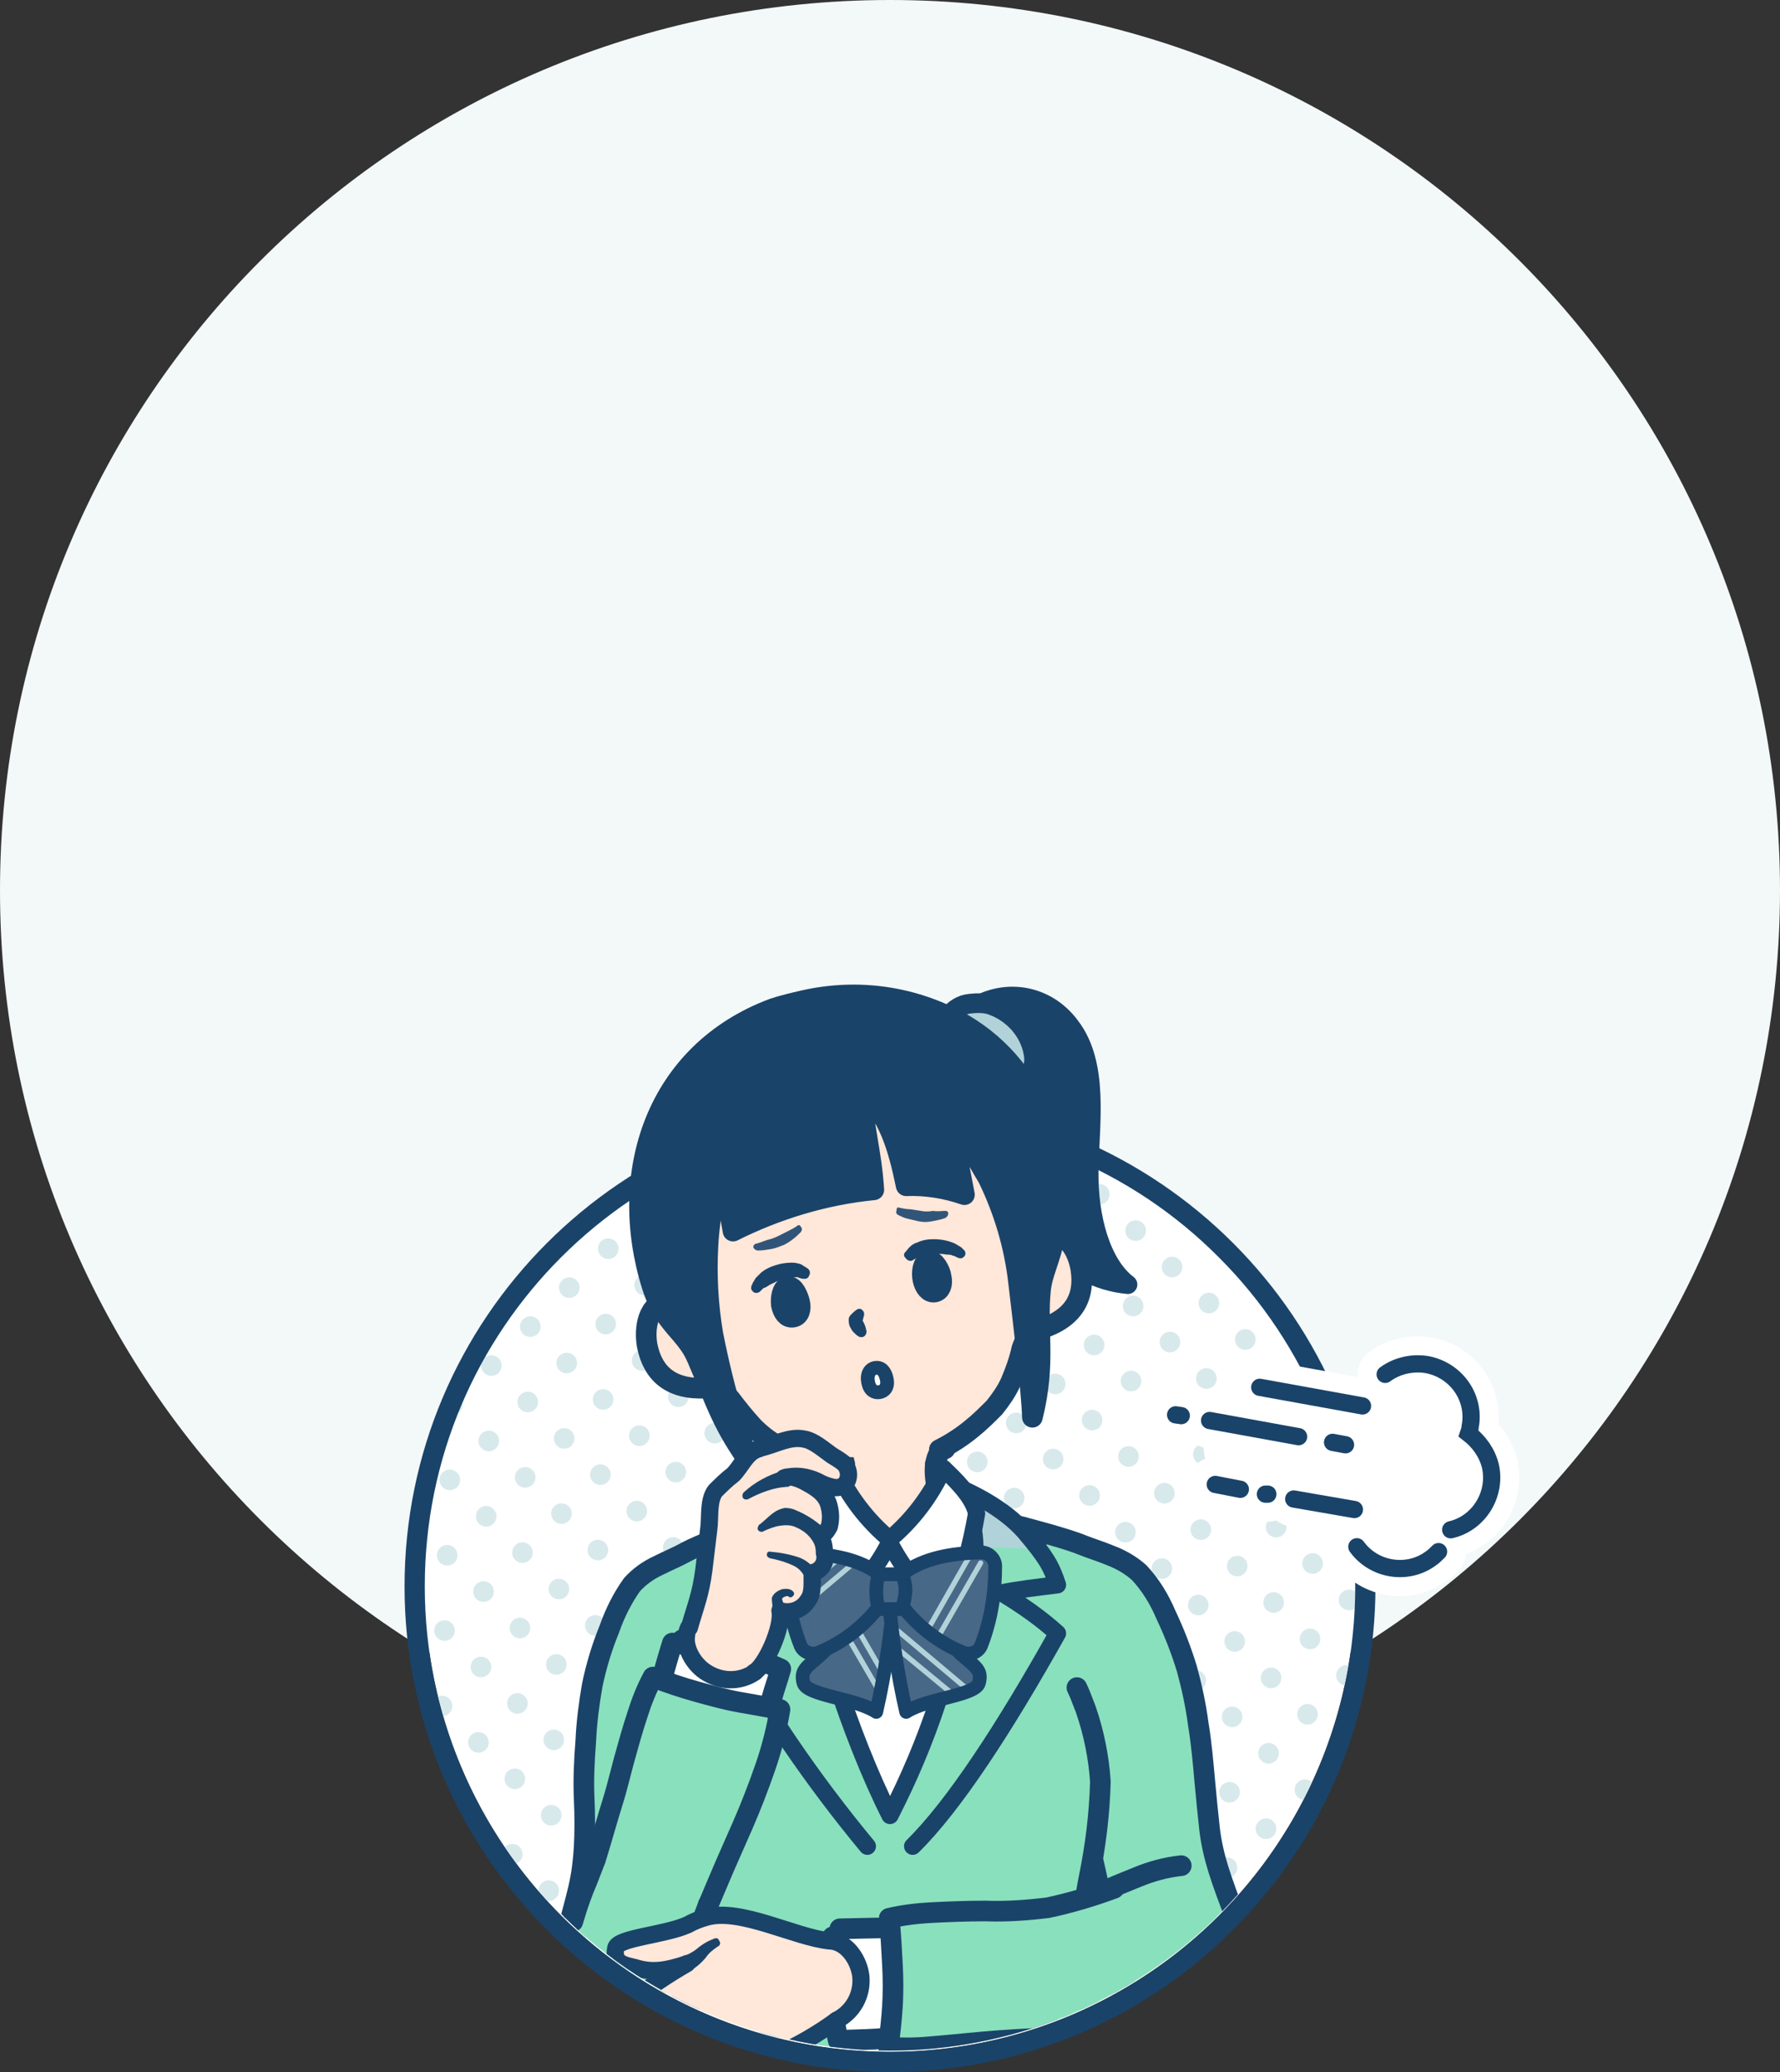 <?xml version="1.0" encoding="utf-8"?>
<!-- Generator: Adobe Illustrator 25.4.1, SVG Export Plug-In . SVG Version: 6.00 Build 0)  -->
<svg version="1.1" id="レイヤー_1" xmlns="http://www.w3.org/2000/svg" xmlns:xlink="http://www.w3.org/1999/xlink" x="0px"
	 y="0px" viewBox="0 0 220 256" style="enable-background:new 0 0 220 256;" xml:space="preserve">
<rect x="0" y="0" width="220" height="256" fill="#333333" stroke="none"/>
<style type="text/css">
	.st0{fill:#F3F8F9;}
	.st1{fill:#FFFFFF;}
	.st2{clip-path:url(#SVGID_00000166656678240556440790000009543463491281402292_);}
	.st3{fill:none;stroke:#D8E9EC;stroke-width:2.55;stroke-linecap:round;stroke-linejoin:round;stroke-dasharray:0,6.81;}
	.st4{fill:#1A4369;}
	.st5{clip-path:url(#SVGID_00000129191542433921060870000001355930623792040109_);}
	.st6{fill:#89E0BD;}
	.st7{fill:none;stroke:#1A4369;stroke-width:2.55;stroke-linecap:round;stroke-linejoin:round;}
	.st8{fill:#1A4369;stroke:#1A4369;stroke-width:2.34;stroke-linecap:round;stroke-linejoin:round;}
	.st9{fill:#B2D2D9;stroke:#1A4369;stroke-width:2.43;stroke-linecap:round;stroke-linejoin:round;}
	.st10{fill:#A3B4C3;}
	.st11{fill:#FFE7D9;}
	.st12{fill:none;stroke:#1A4369;stroke-width:2.13;stroke-linecap:round;stroke-linejoin:round;}
	.st13{fill:#B2D2D9;}
	.st14{fill:#486887;}
	.st15{clip-path:url(#SVGID_00000124155964856707827540000016090885710971409541_);}
	.st16{fill:none;stroke:#768EA5;stroke-width:7.000000e-02;}
	.st17{fill:none;stroke:#768EA5;stroke-width:0.14;}
	.st18{fill:none;stroke:#768EA5;stroke-width:0.21;}
	.st19{fill:none;stroke:#768EA5;stroke-width:0.28;}
	.st20{fill:none;stroke:#768EA5;stroke-width:0.35;}
	.st21{fill:none;stroke:#768EA5;stroke-width:0.43;}
	.st22{fill:none;stroke:#53728E;stroke-width:3.41;}
	.st23{fill:#B2D2D9;stroke:#1A4369;stroke-width:2.13;stroke-linecap:round;stroke-linejoin:round;}
	.st24{fill:#FFFFFF;stroke:#1A4369;stroke-width:2.13;stroke-linecap:round;stroke-linejoin:round;}
	.st25{clip-path:url(#SVGID_00000016791109095881510670000016528123172592338845_);}
	.st26{fill:none;stroke:#B2D2D9;stroke-width:0.64;stroke-linecap:round;stroke-linejoin:round;}
	.st27{fill:none;stroke:#1A4369;stroke-width:1.7;stroke-linecap:round;stroke-linejoin:round;}
	.st28{clip-path:url(#SVGID_00000074419069509669986420000011684568831220226196_);}
	.st29{clip-path:url(#SVGID_00000085971484212860857900000017603294154518880896_);}
	.st30{clip-path:url(#SVGID_00000059290923721593259130000011959593630196726667_);}
	.st31{fill:#486887;stroke:#1A4369;stroke-width:1.7;stroke-linecap:round;stroke-linejoin:round;}
	.st32{fill:#1A4369;stroke:#1A4369;stroke-width:2.55;stroke-linecap:round;stroke-linejoin:round;}
	.st33{fill:#315578;}
	.st34{fill:#1A4369;stroke:#1A4369;stroke-width:2.81;stroke-linecap:round;stroke-linejoin:round;}
	.st35{fill:#FFFFFF;stroke:#1A4369;stroke-width:1.7;stroke-linecap:round;stroke-linejoin:round;}
	.st36{fill:#FFFFFF;stroke:#1A4369;stroke-width:2.55;stroke-linecap:round;stroke-linejoin:round;}
	.st37{fill:none;stroke:#FFFFFF;stroke-width:6.81;stroke-linecap:round;stroke-linejoin:round;}
	.st38{fill:none;stroke:#1A4369;stroke-width:2.13;stroke-linecap:round;stroke-miterlimit:10;}
</style>
<g>
	<g id="レイヤー_2_00000030461568148563688910000005747381469504580741_">
		<g id="情報">
			<path class="st0" d="M110,0L110,0c60.8,0,110,49.2,110,110l0,0c0,60.8-49.2,110-110,110l0,0C49.2,220,0,170.8,0,110l0,0
				C0,49.2,49.2,0,110,0z"/>
			<circle class="st1" cx="110" cy="196" r="57.5"/>
			<g>
				<defs>
					<circle id="SVGID_1_" cx="110" cy="196" r="57.5"/>
				</defs>
				<clipPath id="SVGID_00000181802482474968661240000011681705993441650579_">
					<use xlink:href="#SVGID_1_"  style="overflow:visible;"/>
				</clipPath>
				<g style="clip-path:url(#SVGID_00000181802482474968661240000011681705993441650579_);">
					<line class="st3" x1="22.5" y1="197.9" x2="112" y2="108.5"/>
					<line class="st3" x1="27" y1="202.4" x2="116.5" y2="113"/>
					<line class="st3" x1="31.5" y1="206.9" x2="121" y2="117.5"/>
					<line class="st3" x1="36" y1="211.4" x2="125.5" y2="122"/>
					<line class="st3" x1="40.5" y1="215.9" x2="129.9" y2="126.5"/>
					<line class="st3" x1="45" y1="220.4" x2="134.4" y2="131"/>
					<line class="st3" x1="49.5" y1="224.9" x2="138.9" y2="135.5"/>
					<line class="st3" x1="54" y1="229.4" x2="143.4" y2="140"/>
					<line class="st3" x1="58.5" y1="233.9" x2="147.9" y2="144.5"/>
					<line class="st3" x1="63" y1="238.4" x2="152.4" y2="149"/>
					<line class="st3" x1="67.6" y1="242.9" x2="156.9" y2="153.5"/>
					<line class="st3" x1="72.1" y1="247.4" x2="161.4" y2="158"/>
					<line class="st3" x1="76.5" y1="251.9" x2="165.9" y2="162.5"/>
					<line class="st3" x1="81" y1="256.4" x2="170.4" y2="167"/>
					<line class="st3" x1="85.5" y1="260.9" x2="174.9" y2="171.5"/>
					<line class="st3" x1="90" y1="265.4" x2="179.4" y2="176"/>
					<line class="st3" x1="94.5" y1="269.9" x2="183.9" y2="180.5"/>
					<line class="st3" x1="99" y1="274.4" x2="188.4" y2="185"/>
					<line class="st3" x1="103.5" y1="278.9" x2="192.9" y2="189.5"/>
					<line class="st3" x1="108" y1="283.4" x2="197.4" y2="194"/>
				</g>
			</g>
			<path class="st4" d="M110,256c-33.1,0-60-26.9-60-60c0-33.1,26.9-60,60-60c33.1,0,60,26.9,60,60c0,15.9-6.3,31.2-17.6,42.4
				C141.2,249.7,125.9,256,110,256z M110,138.5c-31.7,0-57.5,25.7-57.5,57.5c0,31.7,25.7,57.5,57.5,57.5s57.5-25.7,57.5-57.5
				c0-15.2-6.1-29.9-16.8-40.6C139.9,144.5,125.3,138.5,110,138.5z"/>
			<g>
				<defs>
					<path id="SVGID_00000165926586956845072330000006099220566148116905_" d="M222.4,146.5c0-31.7-25.7-57.5-57.5-57.5
						c-12.2,0-24.1,3.9-33.9,11.1c-29.6-11.6-62.9,3-74.5,32.5c-5.3,13.5-5.3,28.6,0.1,42.1c-11.7,29.5,2.8,62.9,32.3,74.6
						c29.5,11.7,62.9-2.8,74.6-32.3c1.7-4.2,2.8-8.6,3.5-13.1C197.9,202.9,222.4,177.5,222.4,146.5z"/>
				</defs>
				<clipPath id="SVGID_00000061452984416605437120000008061584519083350401_">
					<use xlink:href="#SVGID_00000165926586956845072330000006099220566148116905_"  style="overflow:visible;"/>
				</clipPath>
				<g style="clip-path:url(#SVGID_00000061452984416605437120000008061584519083350401_);">
					<path class="st6" d="M98.2,199.1c-0.8,2-1.9,4-3.1,5.8c-1.1,1.7-0.5,2.9-1.3,4.1c-1,1.5-1.9,3-2.6,4.6
						c-0.5,1.2-0.9,2.2-1.2,3.4c-0.7,2-1.2,3.8-1.7,5.7s-0.9,4-1.3,6.4c-0.2,1.3-0.5,2.7-0.7,4.1s-0.4,2.9-0.6,4.2
						c-0.3,2.2-0.2,4.5-1.3,6.6c-0.7,1-1.3,2.2-1.7,3.4c-0.6,2.2-2.3,3.8-4.5,4.4c-2.2,0.6-4.6-0.1-6.2-1.6c-1.8-1.5-2.9-3.5-2.4-5
						s-0.2-4.1,0.3-5.8c0.6-2.1,1.2-4.3,1.6-6c0.4-1.7,0.6-3.4,0.7-5.1c0.1-1.8,0.1-3.8,0-6s0-4.6,0.2-7.1c0.1-2.3,0.4-4.6,0.8-6.9
						c0.5-2.4,1.2-4.7,2.1-6.9c0.7-2,1.6-3.8,2.8-5.5c0.9-1,2-1.8,3.3-2.4c1.2-0.6,2.4-1.1,3.3-1.6c1.4-0.6,2.9-1,4.4-1.2
						c1.6-0.3,3-0.5,3-0.5c2.8-1,5.1-0.2,6.3,1.5S99.8,196.2,98.2,199.1z"/>
					<path class="st7" d="M72.1,251.1c-1.7-1.2-2.9-2.9-3.6-4.9c-0.2-0.6-0.3-1.3-0.1-2c0.5-1.4,1-3.1,1.5-4.9
						c0.6-2.1,1.2-4.3,1.6-6c0.4-1.7,0.6-3.4,0.7-5.1c0.1-1.8,0.1-3.8,0-6s0-4.6,0.2-7.1c0.1-2.3,0.4-4.6,0.8-6.9
						c0.5-2.4,1.2-4.7,2.1-6.9c0.7-2,1.6-3.8,2.8-5.5c0.9-1,2-1.8,3.3-2.4c1.2-0.6,2.4-1.1,3.3-1.6c1.8-1,6.7-2.8,6.7-2.8
						c0.6-0.2,1.2-0.4,1.8-0.5"/>
					<path class="st7" d="M95.9,205.9c-0.8,1.2-1.5,2.2-2.1,3.1c-1,1.5-1.9,3-2.6,4.6c-0.5,1.2-0.9,2.2-1.3,3.4
						c-0.4,1.3-0.8,2.7-1,4.1c-0.3,1.3-0.5,2.7-0.9,4.2c-0.6,2.3-1,4.6-1.4,7c-0.4,2.9-0.7,5.4-1.1,7.9s-0.8,4.8-1.4,7.2
						c-0.3,1.7-1.3,3.2-2.7,4.1c-1.6,0.8-3.3,1.3-5.1,1.3c-1.4,0-2.8-0.5-3.9-1.4"/>
					<path class="st6" d="M121,199.2c1,1.9,2.2,3.8,3.6,5.5c1.2,1.6,0.7,2.8,1.7,4c1.1,1.4,2.1,2.8,3,4.3c0.6,1.2,1.1,2.2,1.5,3.2
						c0.9,1.9,1.6,3.6,2.2,5.5s1.2,3.9,1.9,6.3c0.3,1.2,0.7,2.6,1,4.1s0.6,2.8,0.9,4.1c0.5,2.2,0.6,4.5,1.9,6.5c0.8,1,1.5,2.1,2,3.2
						c0.8,2.1,2.6,3.7,4.9,4c2.2,0.4,4.5-0.5,6-2.2c1.6-1.7,2.6-3.7,2-5.2s-0.1-4.1-0.8-5.8c-0.8-2-1.6-4.2-2.1-5.8
						c-0.5-1.6-0.9-3.3-1.1-5c-0.2-1.8-0.4-3.8-0.6-6s-0.4-4.6-0.8-7c-0.3-2.3-0.8-4.6-1.4-6.8c-0.7-2.3-1.6-4.6-2.6-6.7
						c-0.8-1.9-1.9-3.7-3.3-5.2c-1-0.9-2.2-1.6-3.5-2.1c-1.2-0.5-2.5-0.9-3.5-1.3c-1.4-0.4-2.9-0.7-4.4-0.8c-1.6-0.2-3-0.2-3-0.2
						c-2.8-0.7-5.1,0.2-6.2,2.1S119.2,196.4,121,199.2z"/>
					<path class="st7" d="M151.5,248.7c1.6-1.3,2.7-3.1,3.1-5.1c0.2-0.7,0.2-1.3,0-2c-0.6-1.4-1.3-3.1-1.9-4.8
						c-0.8-2-1.6-4.2-2.1-5.8c-0.5-1.6-0.9-3.3-1.1-5c-0.2-1.8-0.4-3.8-0.6-6s-0.4-4.6-0.8-7c-0.3-2.3-0.8-4.6-1.4-6.8
						c-0.7-2.3-1.6-4.6-2.6-6.7c-0.8-1.9-1.9-3.7-3.3-5.2c-1-0.9-2.2-1.6-3.5-2.1c-1.2-0.5-2.5-0.9-3.5-1.3
						c-1.9-0.8-6.9-2.1-6.9-2.1c-0.6-0.2-1.2-0.3-1.9-0.4"/>
					<path class="st7" d="M123.9,205.7c0.8,1.1,1.7,2.1,2.3,2.9c1.1,1.4,2.1,2.8,3,4.3c0.6,1.2,1.1,2.2,1.6,3.3c0.6,1.3,1,2.6,1.4,4
						c0.4,1.3,0.7,2.6,1.2,4.1c0.8,2.3,1.5,4.6,2,6.9c0.6,2.8,1.2,5.4,1.8,7.8s1.2,4.7,2,7c0.5,1.6,1.6,3,3.1,3.9
						c1.6,0.7,3.4,1,5.2,0.9c1.4-0.1,2.8-0.7,3.8-1.7"/>
					<path class="st8" d="M139.4,158.7c-7.8-0.7-12.8-7.9-17-12.4c-1.9-2.1-3.1-4.7-4.6-7.2c-1.5-2.6-2-5.7-1.4-8.7
						c0.8-4.8,5.4-8,10.2-7.2c2.3,0.4,4.3,1.7,5.7,3.6c3.6,4.7,2.4,12,2.3,17.8S136.1,156.2,139.4,158.7z"/>
					<path class="st9" d="M119.9,124c0.9-0.1,1.9-0.1,2.7,0.2c2.8,1,4.9,3.5,5.2,6.4c0.2,2.9-2.7,4.3-5.2,3.5
						c-1.9-0.7-3.6-2-4.9-3.6c-1.1-1.4-1.3-3.3-0.5-4.9C117.9,124.7,118.8,124.1,119.9,124z"/>
					<path class="st10" d="M96.6,450.5c-2.1,2.1-2,5-2.6,6.7c-1.6,5-2.2,9.2-4,13.6c-1.1,2.8-1.7,5.7-1.8,8.7
						c-0.2,2.5,1.3,7.5,3.7,7.6c3.1,0.2,7.6-2.8,9.5-6.4c2.6-4.5,4.2-9.5,4.8-14.7c0.3-2.5-0.3-8-0.7-10.9
						C104.6,450.7,99.8,447.5,96.6,450.5z"/>
					<path class="st4" d="M94.3,466c2.4-0.1,4.7,0.3,6.9,1.2c1,0.4,2.2-0.1,2.7-1.1c1.2-2.6,1.6-5.9,1.8-8.9c0.5,3,0.6,6,0.4,9
						c-1,5.9-2,9.8-4.8,14.6c-2,3.5-6.4,6.6-9.5,6.3c-2.3-0.2-3.8-5.1-3.7-7.6c0.2-3,0.8-5.9,1.8-8.7c1.7-4.3,2.2-7,3.3-11.6
						l0.8,0.8c-0.1,1.7-0.3,3.4-0.7,5c-0.1,0.5,0.2,0.9,0.6,1C94.1,466,94.2,466,94.3,466z"/>
					<path class="st7" d="M94.3,451.8c-0.1,1.9-0.4,3.9-0.7,5.8c-0.8,4.6-2,9-3.7,13.4c-1,2.9-1.5,6-1.6,9.1c0,3,1.1,7,3.4,7.2
						c3.1,0.2,7.5-2.9,9.5-6.4c2.8-4.8,3.8-8.7,4.9-14.6c0.5-2.4,0.4-7.9,0.6-10.6"/>
					<path class="st10" d="M123.4,450.5c2.2,2.1,2,5,2.6,6.7c1.6,5,2.2,9.2,4,13.6c1.1,2.8,1.7,5.7,1.8,8.7c0.2,2.5-1.3,7.5-3.6,7.6
						c-3.1,0.2-7.6-2.8-9.5-6.4c-2.6-4.5-4.2-9.5-4.8-14.7c-0.3-2.5,0.2-8,0.7-10.9C115.4,450.7,120.2,447.5,123.4,450.5z"/>
					<path class="st4" d="M125.7,466c-2.4-0.1-4.7,0.3-6.9,1.2c-1,0.4-2.2-0.1-2.7-1.1c-1.2-2.6-1.6-5.9-1.8-8.9c-0.5,3-0.6,6-0.4,9
						c1,5.9,2,9.8,4.8,14.6c2,3.5,6.4,6.6,9.5,6.3c2.3-0.2,3.8-5.1,3.7-7.6c-0.2-3-0.8-5.9-1.8-8.7c-1.7-4.3-2.2-7-3.3-11.6
						l-0.8,0.8c0.1,1.7,0.3,3.4,0.7,5c0.1,0.5-0.2,0.9-0.7,1C125.9,466,125.8,466,125.7,466z"/>
					<path class="st7" d="M125.7,451.8c0.1,1.9,0.4,3.9,0.7,5.8c0.8,4.6,2,9,3.7,13.4c1,2.9,1.5,6,1.6,9.1c0,3-1.1,7-3.4,7.2
						c-3.1,0.2-7.5-2.9-9.5-6.4c-2.8-4.8-3.8-8.7-4.9-14.6c-0.5-2.4-0.4-7.9-0.6-10.6"/>
					<g id="新規シンボル_154">
						<path class="st11" d="M129.9,384.1l-0.9,14.6c-0.8,7-2,18.4-2.6,25.4l-1.5,15.5c-0.4,4.2-0.5,8.4-0.4,12.5
							c0.1,2.1-0.2,3.9-1.6,5.1c-3.2,2.6-8.3,1.8-8.4-2c0-2.1,0.1-5.7,0.2-9.3c0-3.9,0-8.4,0-12l-0.2-13.9c0-7-0.1-17.2,0-23.9
							c0-3.2,0.5-8.4,0.4-12.7C115.8,370.5,130.4,372.7,129.9,384.1z"/>
						<path class="st10" d="M119.5,421.4c-1.7-0.1-3.4-0.4-5-0.9l0.1,13.4c0,3.7,0,8.1,0,12c0,3.6-0.1,7.2-0.2,9.3
							c0.1,3.8,5.2,4.6,8.4,2c1.4-1.2,1.7-3,1.6-5.1c-0.2-4.2,0-8.4,0.4-12.5l1.5-15.5c0.1-1.1,0.2-2.4,0.3-3.7
							C124.4,421.2,122,421.5,119.5,421.4z"/>
						<path class="st12" d="M126.7,420.5c-2.3,0.7-4.7,1-7.2,0.9c-1.7-0.1-3.4-0.4-5-0.9"/>
						<path class="st7" d="M130.9,381.4c0.2,1,0.3,2,0.2,3l-1.2,14.1c-0.8,7-2,18.4-2.6,25.4l-1.4,15.3c-0.3,3.6-0.3,7.1-0.1,10.7
							c0,0,0.1,2.9,0.1,4.1"/>
						<path class="st7" d="M114.5,379.6c-0.5,1.3-0.7,2.6-0.8,4c0,4.3,0,8.6,0,11.8c-0.1,6.7-0.1,17.9,0,24.9l0.1,14
							c0,3.7,0,8,0,11.9c0,3.6-0.5,7.1-0.5,9.3"/>
					</g>
					<path class="st11" d="M115.1,387.2c0-4.7-1.5-13.1-1.6-16.8l-0.5-40.8c-0.2-7-0.6-16.4-0.4-20.8s-0.7-6.9-1.4-8
						c-1.4-2.5-1.3-19.1,13.2-22.5c11.8-2.8,17.7,4.4,18.1,9.7c0.4,5-0.6,17-1.2,24l-0.1,1.8c-0.6,7-1.9,18.4-3.1,25.3l-1.4,8.6
						c-1.1,6.9-3.6,18.3-4.4,25.3l-2.9,14.8c-0.4,3.4-3.7,4.7-7.3,4.6C119,392.4,115.2,391.2,115.1,387.2z"/>
					<path class="st7" d="M130.8,388c0,0,0.1-2.2,0.3-3.7l1.3-11.2c0.8-7,3.2-18.4,4.4-25.3l1.4-8.6c1.1-6.9,2.5-18.3,3.1-25.3
						l0.1-1.8c0.6-7,1.2-19,1.2-24c-0.1-6-6.4-12.4-18.1-9.7c-8.1,1.9-11.2,7.4-12.5,12.8c-0.7,3.2-0.8,6.5-0.2,9.7
						c0.2,1.3,0.4,2.9,0.6,4c0.3,1.3,0.4,2.7,0.3,4c-0.2,4.4,0.2,13.7,0.4,20.8l0.5,40.8c0.1,3.7,0.1,8.5,0.2,13.1
						c0,1.5,0.1,3.6,0.1,3.6"/>
					<g id="新規シンボル_154-2">
						<path class="st11" d="M90.2,384.1l0.8,14.6c0.8,7,1.9,18.4,2.6,25.4l1.5,15.5c0.4,4.2,0.5,8.4,0.4,12.5
							c-0.1,2.1,0.2,3.9,1.6,5.1c3.2,2.6,8.3,1.8,8.4-2c0-2.1-0.1-5.7-0.1-9.3c0-3.9,0-8.4,0-12l0.1-13.9c0-7,0.1-17.2,0-23.9
							c0-3.2-0.5-8.4-0.4-12.7C104.2,370.5,89.6,372.7,90.2,384.1z"/>
						<path class="st10" d="M100.5,421.4c1.7-0.1,3.4-0.4,5-0.9l-0.1,13.5c0,3.7,0,8.1,0,12c0,3.6,0.1,7.2,0.1,9.3
							c-0.1,3.8-5.2,4.6-8.4,2c-1.4-1.2-1.7-3-1.6-5.1c0.2-4.2,0-8.4-0.4-12.5l-1.5-15.5c-0.1-1.1-0.2-2.4-0.3-3.7
							C95.6,421.2,98.1,421.5,100.5,421.4z"/>
						<path class="st12" d="M93.3,420.5c2.3,0.7,4.7,1,7.2,0.9c1.7-0.1,3.4-0.4,5-0.9"/>
						<path class="st7" d="M89.1,381.4c-0.2,1-0.3,2-0.2,3l1.2,14.1c0.8,7,2,18.4,2.6,25.4l1.4,15.3c0.3,3.6,0.4,7.1,0.1,10.7
							c0,0-0.1,2.9-0.1,4.1"/>
						<path class="st7" d="M105.5,379.6c0.5,1.3,0.7,2.6,0.8,4c0,4.3,0,8.6,0,11.8c0.1,6.7,0.1,17.9,0,24.9l-0.1,14
							c0,3.7,0,8,0,11.9c0,3.6,0.5,7.1,0.6,9.3"/>
					</g>
					<path class="st11" d="M104.9,387.2c0-4.7,1.5-13.1,1.6-16.8l0.5-40.8c0.2-7,0.6-16.4,0.4-20.8s0.7-6.9,1.4-8
						c1.4-2.5,1.3-19.1-13.2-22.5c-11.8-2.8-17.7,4.4-18.1,9.7c-0.4,5,0.6,17,1.2,24l0.1,1.8c0.6,7,1.9,18.4,3.1,25.3l1.4,8.6
						c1.1,6.9,3.6,18.3,4.4,25.3l2.9,14.8c0.4,3.4,3.7,4.7,7.3,4.6C101,392.4,104.8,391.2,104.9,387.2z"/>
					<path class="st7" d="M89.2,388c0,0-0.1-2.2-0.3-3.7l-1.3-11.2c-0.8-7-3.2-18.4-4.4-25.3l-1.4-8.6c-1.1-6.9-2.5-18.3-3.1-25.3
						l-0.1-1.8c-0.6-7-1.2-19-1.2-24c0-6,6.4-12.4,18.1-9.7c8.1,1.9,11.2,7.4,12.5,12.8c0.7,3.2,0.8,6.5,0.2,9.7
						c-0.2,1.3-0.4,2.9-0.6,4c-0.3,1.3-0.4,2.7-0.3,4c0.2,4.4-0.2,13.7-0.4,20.8l-0.5,40.8c-0.1,3.7-0.1,8.5-0.2,13.1
						c0,1.5-0.1,3.6-0.1,3.6"/>
					<path class="st1" d="M99.6,193.1c1,6.8,5.3,21,10.4,31.1c4.8-9.4,7.5-17.8,10.4-31.1C113.7,190.5,106.3,190.5,99.6,193.1z"/>
					<g id="レイヤー_16">
						<path class="st11" d="M79.7,273.1c-0.6,3.2-1.8,7.9-2.2,12.3c21.3,5.8,43.7,5.8,65,0c-0.5-4.3-1.6-9.3-2.2-12.3H79.7z"/>
						<path class="st13" d="M79.1,286c0,0.2,0,0.4,0,0.7c0,2,1.7,3.5,4,4.8c2.1,1.2,4.4,2.1,6.7,2.7c6.1,2.2,9,5.4,19.4,5.4h0.9
							c10.4,0,14.2-3.2,20.2-5.4c2.3-0.6,4.6-1.5,6.7-2.7c2.4-1.2,4-2.8,4-4.8c0-0.2,0-0.4,0-0.7C120.6,290.9,99.4,290.9,79.1,286z"
							/>
						<path class="st7" d="M104.5,300.5c1.5,0.1,3.1,0.3,4.6,0.3h1.7c1.6,0,3.1-0.2,4.6-0.3"/>
						<path class="st14" d="M151.6,378.1c-2.2-24.8-5.2-48.9-7.9-69.3l-1.3-27c-21.2-8.3-42.9-8.3-64.8,0l-1.2,24
							c-3.8,28-6.6,48.6-8,72.3c1.9,0.8,4,1.5,6,2l0.2-1.8c3,1.5,6.1,2.6,9.4,3.2l0.2-1.8c2.9,1.6,6,2.7,9.3,3.2l0.2-1.5
							c0,0,2.8,1.9,10,2.8l0.2-1.2c3.9,0.3,7.8,0.3,11.7-0.1v0.9c0,0,8-0.8,11.8-1.6v1.1c3.7-0.5,7.4-1.2,11-2.2v1.5
							c0,0,5.2-1.5,7.9-2.8l0.1,1.5C148.3,380.6,150.1,379.5,151.6,378.1z"/>
						<g>
							<defs>
								<path id="SVGID_00000018204021655221105830000002861107256434617250_" d="M151.6,378.1c-2.2-24.8-5.2-48.9-7.9-69.3l-1.3-27
									c-21.2-8.3-42.9-8.3-64.8,0l-1.2,24c-3.8,28-6.6,48.6-8,72.3c1.9,0.8,4,1.5,6,2l0.2-1.8c3,1.5,6.1,2.6,9.4,3.2l0.2-1.8
									c2.9,1.6,6,2.7,9.3,3.2l0.2-1.5c0,0,2.8,1.9,10,2.8l0.2-1.2c3.9,0.3,7.8,0.3,11.7-0.1v0.9c0,0,8-0.8,11.8-1.6v1.1
									c3.7-0.5,7.4-1.2,11-2.2v1.5c0,0,5.2-1.5,7.9-2.8l0.1,1.5C148.3,380.6,150.1,379.5,151.6,378.1z"/>
							</defs>
							<clipPath id="SVGID_00000168814436413446669110000000989760860125257609_">
								<use xlink:href="#SVGID_00000018204021655221105830000002861107256434617250_"  style="overflow:visible;"/>
							</clipPath>
							<g style="clip-path:url(#SVGID_00000168814436413446669110000000989760860125257609_);">
								<line class="st16" x1="144.9" y1="385.3" x2="138.1" y2="287.7"/>
								<line class="st17" x1="127.3" y1="385.3" x2="123.9" y2="287.7"/>
								<line class="st18" x1="109.7" y1="385.3" x2="109.7" y2="287.7"/>
								<line class="st19" x1="92" y1="385.3" x2="95.4" y2="287.7"/>
								<line class="st20" x1="74.4" y1="385.3" x2="81.2" y2="287.7"/>
								<line class="st21" x1="56.8" y1="385.3" x2="67" y2="287.7"/>
								<path class="st22" d="M61.1,366.6c25.7,8,75.5,9.2,98.1,0"/>
								<path class="st22" d="M61.1,350.1c27.5,6.9,73,7.9,98.1,0"/>
								<path class="st22" d="M61.1,333.6c29.3,5.7,70.5,6.5,98.1,0"/>
								<path class="st22" d="M61.1,317.1c31.1,4.6,68,5.2,98.1,0"/>
								<path class="st22" d="M61.1,300.7c32.8,3.5,65.5,3.9,98.1,0"/>
								<line class="st22" x1="162.6" y1="385.3" x2="152.3" y2="287.7"/>
								<line class="st22" x1="162.6" y1="385.3" x2="152.3" y2="287.7"/>
								<line class="st22" x1="144.9" y1="385.3" x2="138.1" y2="287.7"/>
								<line class="st22" x1="144.9" y1="385.3" x2="138.1" y2="287.7"/>
								<line class="st22" x1="144.9" y1="385.3" x2="138.1" y2="287.7"/>
								<line class="st22" x1="127.3" y1="385.3" x2="123.9" y2="287.7"/>
								<line class="st22" x1="127.3" y1="385.3" x2="123.9" y2="287.7"/>
								<line class="st22" x1="127.3" y1="385.3" x2="123.9" y2="287.7"/>
								<line class="st22" x1="109.7" y1="385.3" x2="109.7" y2="287.7"/>
								<line class="st22" x1="109.7" y1="385.3" x2="109.7" y2="287.7"/>
								<line class="st22" x1="109.7" y1="385.3" x2="109.7" y2="287.7"/>
								<line class="st22" x1="92" y1="385.3" x2="95.4" y2="287.7"/>
								<line class="st22" x1="92" y1="385.3" x2="95.4" y2="287.7"/>
								<line class="st22" x1="92" y1="385.3" x2="95.4" y2="287.7"/>
								<line class="st22" x1="74.4" y1="385.3" x2="81.2" y2="287.7"/>
								<line class="st22" x1="74.4" y1="385.3" x2="81.2" y2="287.7"/>
								<line class="st22" x1="74.4" y1="385.3" x2="81.2" y2="287.7"/>
								<line class="st22" x1="56.8" y1="385.3" x2="67" y2="287.7"/>
								<line class="st22" x1="56.8" y1="385.3" x2="67" y2="287.7"/>
								<line class="st22" x1="56.8" y1="385.3" x2="67" y2="287.7"/>
							</g>
						</g>
						<path class="st7" d="M151.6,378.1c-2.2-24.8-5.2-48.9-7.9-69.3l-1.3-27c-21.2-8.3-42.9-8.3-64.8,0l-1.2,24
							c-3.8,28-6.6,48.6-8,72.3c1.9,0.8,4,1.5,6,2l0.2-1.8c3,1.5,6.1,2.6,9.4,3.2l0.2-1.8c2.9,1.6,6,2.7,9.3,3.2l0.2-1.5
							c0,0,2.8,1.9,10,2.8l0.2-1.2c3.9,0.3,7.8,0.3,11.7-0.1v0.9c0,0,8-0.8,11.8-1.6v1.1c3.7-0.5,7.4-1.2,11-2.2v1.5
							c0,0,5.2-1.5,7.9-2.8l0.1,1.5C148.3,380.6,150.1,379.5,151.6,378.1z"/>
						<path class="st4" d="M145.5,379.9c-0.2-8.1-0.8-16.2-1.4-24.3s-1.4-16.2-2.2-24.3c-1.6-16.2-3.3-32.3-4.8-48.5
							c0-0.2,0.1-0.3,0.3-0.4c0.2,0,0.3,0.1,0.4,0.3c1.7,16.2,3.6,32.3,5.3,48.5c0.9,8.1,1.7,16.2,2.4,24.3s1.4,16.2,1.7,24.4
							c0,0.5-0.3,0.9-0.8,0.9C145.9,380.7,145.5,380.3,145.5,379.9L145.5,379.9L145.5,379.9z"/>
						<path class="st4" d="M137.5,381.2c-0.7-16.5-1.6-33-2.6-49.4s-2.4-32.9-4.4-49.3c0-0.2,0.1-0.4,0.3-0.4c0,0,0,0,0,0
							c0.2,0,0.3,0.1,0.4,0.3c2.1,16.4,3.6,32.8,4.9,49.3s2.2,32.9,3.1,49.4c0,0.5-0.3,0.9-0.8,0.9c0,0,0,0,0,0
							C138,382,137.5,381.7,137.5,381.2C137.5,381.2,137.5,381.2,137.5,381.2L137.5,381.2z"/>
						<path class="st4" d="M126.5,382.2c-0.2-16.7-0.4-33.4-0.9-50.1s-1.3-33.4-2.8-50c0-0.2,0.1-0.4,0.3-0.4c0,0,0,0,0,0
							c0.2,0,0.3,0.1,0.4,0.3c1.7,16.6,2.6,33.3,3.3,50s1.1,33.4,1.4,50.1c0,0.5-0.4,0.9-0.8,0.9C126.9,383,126.5,382.7,126.5,382.2
							C126.5,382.2,126.5,382.2,126.5,382.2L126.5,382.2z"/>
						<path class="st4" d="M114.7,382.9c0.4-16.8,0.6-33.7,0.7-50.5c0-16.8-0.1-33.7-0.7-50.5c0-0.2,0.1-0.3,0.3-0.4
							c0.2,0,0.3,0.1,0.3,0.3c0.8,16.8,1.1,33.7,1.2,50.5s0,33.7-0.2,50.6c0,0.5-0.4,0.9-0.8,0.9C115,383.8,114.7,383.4,114.7,382.9
							C114.7,383,114.7,383,114.7,382.9L114.7,382.9z"/>
						<path class="st4" d="M102.9,383l2.7-101.4c0-0.2,0.1-0.3,0.3-0.3c0,0,0,0,0,0c0.2,0,0.3,0.2,0.3,0.3l0,0L104.6,383l0,0
							c0,0.5-0.4,0.8-0.9,0.8C103.3,383.8,102.9,383.5,102.9,383z"/>
						<path class="st4" d="M92.8,381.4c0.4-16.7,0.8-33.4,1.4-50.1c0.6-16.7,1.3-33.4,2.5-50.1c0-0.2,0.2-0.3,0.4-0.3c0,0,0,0,0,0
							c0.2,0,0.3,0.2,0.3,0.4c-1,16.7-1.5,33.4-2,50s-0.7,33.4-0.9,50.1c0,0.5-0.4,0.9-0.8,0.9C93.1,382.4,92.8,382,92.8,381.4
							C92.8,381.5,92.8,381.5,92.8,381.4L92.8,381.4z"/>
						<path class="st4" d="M83.2,379.8c0.4-16.5,0.9-33,1.8-49.5s2-32.9,3.8-49.3c0-0.2,0.2-0.3,0.4-0.3c0.2,0,0.3,0.2,0.3,0.4l0,0
							c-1.7,16.4-2.7,32.9-3.3,49.3s-1,33-1.2,49.4c0,0.5-0.4,0.8-0.9,0.8C83.6,380.6,83.2,380.2,83.2,379.8L83.2,379.8z"/>
						<path class="st4" d="M73.7,378.2c0.6-16.3,2.1-32.6,3.6-48.8s3.2-32.5,4.6-48.7c0-0.2,0.2-0.3,0.4-0.3c0.2,0,0.3,0.2,0.3,0.4
							c0,0,0,0,0,0c-1.2,16.3-2.7,32.5-4.1,48.8s-2.6,32.5-3.1,48.8c-0.1,0.5-0.5,0.8-1,0.7C74.1,379,73.8,378.7,73.7,378.2
							L73.7,378.2z"/>
						<path class="st11" d="M115.7,184.8c0,0,0-1.8,0-1.8c-0.1-0.6-0.1-1.3-0.1-1.9c0.1-1.1,0.6-1.9,1.2-2.1l-0.3-1.2
							c0.7-0.2,0.5-1.3-0.6-1.9c-1.8-0.8-3.8-1.1-5.8-1c-1.9,0-3.9,0.2-5.7,0.8c-1.2,0.5-1.7,1.7-1.1,2l-0.1,1.3l0,0
							c0.6,0.2,1,0.9,1.2,2c0,0,0,0.1,0,0.1c0,0.2,0,0.4,0,0.6c0,0.4,0,0.9-0.1,1.3c0,0,0,1.8,0,1.8l5.3,5.3L115.7,184.8z"/>
						<path class="st11" d="M115.7,183.1c0,0,0-0.1,0-0.1c-0.1-0.6-0.1-1.3-0.1-1.9c0.1-1.1,0.6-1.9,1.2-2.1l-0.3-1.2
							c0.7-0.2,0.5-1.3-0.6-1.9c-1.8-0.8-3.8-1.1-5.8-1c-1.9,0-3.9,0.2-5.7,0.8c-1.2,0.5-1.7,1.7-1.1,2l-0.1,1.3l0,0
							c0.6,0.2,1,0.9,1.2,2c0,0,0,0.1,0,0.1c0,0.2,0,0.4,0,0.6c0,0.4,0,0.9-0.1,1.3c0,0,0,0.1,0,0.1
							C108,184.1,111.9,184.1,115.7,183.1z"/>
						<path class="st7" d="M116.8,179c-1,0.2-1.5,2.1-1.1,4.1s2.8,4,5.6,4.5c2.6,0.5,5.2,1.1,7.7,2"/>
						<path class="st7" d="M115.6,180.9l0.1,3.1c0,1.6,0.3,3.1,0.7,4.6l0.6,1.5"/>
						<path class="st7" d="M103.2,179c1,0.2,1.5,2.1,1.1,4.1s-2.9,4-5.6,4.5c-2.6,0.4-5.2,1.1-7.7,2"/>
						<path class="st7" d="M104.4,180.9l-0.1,3.1c0,1.6-0.3,3.1-0.7,4.6l-0.6,1.5"/>
						<path class="st6" d="M101.5,200.9c-0.7-4.8-2.8-9-2.9-13.1h-0.7c-2.4,0.7-4.6,2.3-6.6,3c-5.3,1.7-1.8,12.5-2.6,16.5l-2.2,4.5
							c-0.3,1.1-0.7,2.5-1.2,4.1c-1,4.6-0.8,9.4,0.7,13.8c1,2.8,1,7.3,0.9,10.9l-1,4.9c-1.1,5.4-2.7,10.6-4.6,15.7
							c-1.9,5.2-2,7.2-3.1,12s-3.1,18.5-3.2,19.8s5.5,2.5,12.4,2.6s14.3-0.1,16.5-0.7s5.3-4.4,6.1-5.8c0.8,1.4,3.9,5.2,6.1,5.8
							s9.6,0.9,16.5,0.7s12.4-1.4,12.4-2.6s-2-14.9-3.1-19.8s-1.2-6.8-3.1-12c-1.9-5.1-3.5-10.4-4.6-15.7l-1-5.4
							c-0.1-3.6-0.1-7.8,0.9-10.4c1.4-4.5,1.7-9.2,0.7-13.8c-0.1-0.2-0.1-0.4-0.2-0.7l-1-3.4l-1.7-3.3c-0.9-4,2.2-15.9-3.1-17.6
							c-2-0.7-4.2-2.3-6.6-3h-0.5c-1,6.8-4,11.6-4.9,18.4l-6.7,18.1L101.5,200.9z"/>
						<path class="st7" d="M86.9,208.6c-0.3,0.6-0.6,1.4-1.1,2.6c-1,2.9-1.6,5.9-1.8,8.9c0.1,4,0.5,8,1.3,11.9
							c0.9,4.4,1,8.9,0.5,13.4c-0.6,3.4-2.7,10.4-4.2,15.7s-2.4,8.5-3.6,13.3s-3.1,17.2-3.1,18.5s5.5,2.5,12.4,2.6
							s13.3,0.1,16.5-0.7s4.3-3.8,6.1-6.9c1.8,3.1,3,6.1,6.1,6.9s9.6,0.9,16.5,0.7s12.4-1.4,12.4-2.6s-2-13.6-3.1-18.5
							s-2.1-7.9-3.6-13.3s-3.6-12.3-4.1-15.7c-0.5-4.5-0.4-9,0.5-13.4c0.8-3.9,1.3-7.9,1.4-11.9c-0.2-3-0.8-6-1.8-8.9
							c-0.5-1.3-0.8-2.1-1.1-2.7"/>
						<path class="st1" d="M111.9,238.1c0,1-0.8,1.9-1.9,1.9c-1,0-1.9-0.8-1.9-1.9c0-1,0.8-1.9,1.9-1.9S111.9,237.1,111.9,238.1
							L111.9,238.1z"/>
						<path class="st1" d="M111.9,254.2c0,1-0.8,1.9-1.9,1.9c-1,0-1.9-0.8-1.9-1.9c0-1,0.8-1.9,1.9-1.9c0,0,0,0,0,0
							C111,252.3,111.9,253.1,111.9,254.2z"/>
						<path class="st13" d="M118.4,185c1.3,0.9,2.3,2.2,2.8,3.8c0.2,0.8,0.4,1.6,0.4,2.4c2,0,4.1,0.1,6.2,0.1
							c-0.4-0.6-0.8-1.3-1.2-2c-2.2-3.1-6.5-5.3-10-6.6C116.6,184,117.2,184.1,118.4,185z"/>
						<path class="st12" d="M116.6,183c3.5,1.3,7.5,3.4,10,6.2c2.7,3.2,3.3,4.2,4.1,6.6c-2.4,0.3-5,0.6-6.9,1c2.5,1.5,4.8,3.1,6.9,5
							c-6.5,11.6-12.8,21.3-17.9,26.3"/>
						<path class="st13" d="M98.3,191.6c0-1.1,0.2-2.2,0.5-3.3c0.5-1.4,1.5-2.6,2.8-3.3c1.2-0.9,1.8-1,1.8-2.4
							c-3.5,1.3-7.8,3.6-10,6.6c-0.6,0.9-1.1,1.8-1.6,2.8C93.9,191.7,96.1,191.6,98.3,191.6z"/>
						<path class="st12" d="M103.4,183c-3.5,1.3-7.6,3.4-10,6.2c-2.7,3.2-3.3,4.2-4.1,6.6c2.3,0.2,4.6,0.5,6.9,1
							c-2.4,1.5-4.7,3.2-6.9,5c5.1,9.3,11.1,18.1,17.9,26.3"/>
						<path class="st23" d="M126.8,261.5l0.1,1.4c0.1,1.8,1.6,3.1,3.4,3.2c3.5,0.1,6.9-0.4,10.2-1.5l-1.6-4.3L126.8,261.5z"/>
						<path class="st23" d="M93.3,261.5l-0.1,1.4c-0.1,1.8-1.6,3.1-3.4,3.2c-3.5,0.1-6.9-0.4-10.2-1.5l1.7-4.3L93.3,261.5z"/>
						<path class="st12" d="M100,187.6c-0.5,1.8-0.7,3.7-0.4,5.6c1,6.8,5.3,21,10.4,31.1c4.8-9.4,7.5-17.8,10.4-31.1
							c0.2-1.9,0.1-3.8-0.4-5.6"/>
					</g>
					<path class="st24" d="M103.3,181.4c1.6,3.5,3.9,6.5,6.8,8.9c-1.7,3.4-4.1,6.4-7.1,8.8c-1.8-2.6-3.2-8.6-3.8-12.1
						C99.6,184.8,102.3,182.4,103.3,181.4z"/>
					<path class="st24" d="M116.6,181.4c-1.6,3.5-3.9,6.5-6.8,8.9c1.7,3.4,4.1,6.4,7.1,8.8c1.8-2.6,3.2-8.6,3.8-12.1
						C120.3,184.8,117.6,182.4,116.6,181.4z"/>
					<path class="st14" d="M106.6,198.6c-1.6,2-3.2,3.9-5,5.7c-1.9,1.7-2.7,2-2.3,3.6s6.4,1.9,9,3.6c1.1-4.8,1.8-9.6,2.2-14.5
						l-3.3-0.3L106.6,198.6z"/>
					<g>
						<defs>
							<path id="SVGID_00000056424794771186280040000011885680945435988922_" d="M106.6,198.6c-1.6,2-3.2,3.9-5,5.7
								c-1.9,1.7-2.7,2-2.3,3.6s6.4,1.9,9,3.6c1.1-4.8,1.8-9.6,2.2-14.5l-3.3-0.3L106.6,198.6z"/>
						</defs>
						<clipPath id="SVGID_00000092452986142824073400000007738143958471042948_">
							<use xlink:href="#SVGID_00000056424794771186280040000011885680945435988922_"  style="overflow:visible;"/>
						</clipPath>
						<g style="clip-path:url(#SVGID_00000092452986142824073400000007738143958471042948_);">
							<line class="st26" x1="104.1" y1="201.1" x2="109.1" y2="209.7"/>
							<line class="st26" x1="105.3" y1="200.1" x2="110.8" y2="209.6"/>
						</g>
					</g>
					<path class="st27" d="M106.6,198.6c-1.6,2-3.2,3.9-5,5.7c-1.9,1.7-2.7,2-2.3,3.6s6.4,1.9,9,3.6c1.1-4.8,1.8-9.6,2.2-14.5
						l-3.3-0.3L106.6,198.6z"/>
					<path class="st14" d="M113.7,198.6c1.6,2,3.2,3.9,5,5.7c1.9,1.7,2.7,2,2.3,3.6s-6.4,1.9-9,3.6c-1.1-4.8-1.8-9.6-2.2-14.5
						l3.3-0.3L113.7,198.6z"/>
					<g>
						<defs>
							<path id="SVGID_00000021831297772418387910000001518202156565912724_" d="M113.7,198.6c1.6,2,3.2,3.9,5,5.7
								c1.9,1.7,2.7,2,2.3,3.6s-6.4,1.9-9,3.6c-1.1-4.8-1.8-9.6-2.2-14.5l3.3-0.3L113.7,198.6z"/>
						</defs>
						<clipPath id="SVGID_00000034775408947842505540000012540373657181939389_">
							<use xlink:href="#SVGID_00000021831297772418387910000001518202156565912724_"  style="overflow:visible;"/>
						</clipPath>
						<g style="clip-path:url(#SVGID_00000034775408947842505540000012540373657181939389_);">
							<line class="st26" x1="110.1" y1="203" x2="118.1" y2="209.6"/>
							<line class="st26" x1="111" y1="201.5" x2="119.8" y2="208.9"/>
						</g>
					</g>
					<path class="st27" d="M113.7,198.6c1.6,2,3.2,3.9,5,5.7c1.9,1.7,2.7,2,2.3,3.6s-6.4,1.9-9,3.6c-1.1-4.8-1.8-9.6-2.2-14.5
						l3.3-0.3L113.7,198.6z"/>
					<path class="st14" d="M108.7,198.4c-2,2.6-4.6,4.6-7.6,5.8c-0.9,0.3-1.9-0.1-2.2-1c0,0,0,0,0,0c-1.2-3.1-1.7-6.4-1.7-9.7
						c0.1-0.9,0.8-1.6,1.8-1.6c3.8,0.1,7.1,0.7,9.7,2.6L108.7,198.4z"/>
					<g>
						<defs>
							<path id="SVGID_00000074407177666124968670000015480137104169137553_" d="M108.7,198.4c-2,2.6-4.6,4.6-7.6,5.8
								c-0.9,0.3-1.9-0.1-2.2-1c0,0,0,0,0,0c-1.2-3.1-1.7-6.4-1.7-9.7c0.1-0.9,0.8-1.6,1.8-1.6c3.8,0.1,7.1,0.7,9.7,2.6L108.7,198.4
								z"/>
						</defs>
						<clipPath id="SVGID_00000172415897504744148870000012453794163725406600_">
							<use xlink:href="#SVGID_00000074407177666124968670000015480137104169137553_"  style="overflow:visible;"/>
						</clipPath>
						<g style="clip-path:url(#SVGID_00000172415897504744148870000012453794163725406600_);">
							<line class="st26" x1="104.8" y1="191.6" x2="97.3" y2="198"/>
							<line class="st26" x1="106" y1="192.7" x2="97.7" y2="199.7"/>
						</g>
					</g>
					<path class="st27" d="M108.7,198.4c-2,2.6-4.6,4.6-7.6,5.8c-0.9,0.3-1.9-0.1-2.2-1c0,0,0,0,0,0c-1.2-3.1-1.7-6.4-1.7-9.7
						c0.1-0.9,0.8-1.6,1.8-1.6c3.8,0.1,7.1,0.7,9.7,2.6L108.7,198.4z"/>
					<path class="st14" d="M111.5,198.4c2,2.6,4.6,4.6,7.6,5.8c0.9,0.3,1.9-0.1,2.2-1c0,0,0,0,0,0c1.2-3.1,1.7-6.4,1.7-9.7
						c0-0.9-0.8-1.7-1.7-1.7c0,0,0,0,0,0c-3.8,0.1-7.1,0.7-9.7,2.6L111.5,198.4z"/>
					<g>
						<defs>
							<path id="SVGID_00000173842439118408838270000004524315683239878041_" d="M111.5,198.4c2,2.6,4.6,4.6,7.6,5.8
								c0.9,0.3,1.9-0.1,2.2-1c0,0,0,0,0,0c1.2-3.1,1.7-6.4,1.7-9.7c0-0.9-0.8-1.7-1.7-1.7c0,0,0,0,0,0c-3.8,0.1-7.1,0.7-9.7,2.6
								L111.5,198.4z"/>
						</defs>
						<clipPath id="SVGID_00000152230274652777623610000002665045902141385406_">
							<use xlink:href="#SVGID_00000173842439118408838270000004524315683239878041_"  style="overflow:visible;"/>
						</clipPath>
						<g style="clip-path:url(#SVGID_00000152230274652777623610000002665045902141385406_);">
							<line class="st26" x1="119.7" y1="192.5" x2="114.8" y2="201.1"/>
							<line class="st26" x1="121.2" y1="193.1" x2="115.8" y2="202.5"/>
						</g>
					</g>
					<path class="st27" d="M111.5,198.4c2,2.6,4.6,4.6,7.6,5.8c0.9,0.3,1.9-0.1,2.2-1c0,0,0,0,0,0c1.2-3.1,1.7-6.4,1.7-9.7
						c0-0.9-0.8-1.7-1.7-1.7c0,0,0,0,0,0c-3.8,0.1-7.1,0.7-9.7,2.6L111.5,198.4z"/>
					<path class="st31" d="M111.5,198.8h-2.9c-0.4-1.4-0.4-2.9,0-4.3h2.9C112.1,196.1,112,196.8,111.5,198.8z"/>
					<path class="st11" d="M129.2,153.8c0.5,0-0.4-1-0.1-1.3c0.7-0.5,1.8-0.1,2.8,0.7c2.1,1.5,2.3,5.4,1.3,7.5
						c-0.8,1.6-2.7,3.5-4.6,3.5c-0.5,0-1-1-2.3-0.2c-1.1,0.8-1.8-2.9-1.1-5.8C125.7,156.1,127.2,154.5,129.2,153.8z"/>
					<path class="st7" d="M129.1,152.5c2.7-0.7,4.2,2.2,4.5,4.4c0.5,3.4-0.9,6-5,7.3c-0.5,0.1-1,0.4-1.4,0.7"/>
					<path class="st11" d="M83.2,161.9c-0.5,0.2,0-1.1-0.4-1.2c-0.8-0.2-1.7,0.5-2.4,1.6c-1.4,2.1-0.3,5.9,1.3,7.5
						c1.3,1.3,3.7,2.4,5.6,1.7c0.5-0.2,0.6-1.3,2.1-1c1.3,0.3,0.6-3.4-0.9-5.8C87.2,162.9,85.3,161.9,83.2,161.9z"/>
					<path class="st7" d="M82.8,160.7c-2.8,0.2-3.2,3.5-2.8,5.6c0.7,3.4,2.9,5.4,7.2,5.2c0.5-0.1,1.1,0,1.6,0.2"/>
					<g id="新規シンボル_152">
						<path class="st11" d="M125.1,139.1c-1.4-3.2-3.4-6.1-6-8.4c-2.3-1.8-4.8-3.2-7.5-4.2c-2.4-0.7-5-1.1-7.5-1l-3.3,0.6l-0.1,0.4
							l-0.1-0.4l-3.3,0.6c-2.4,0.8-4.7,2-6.7,3.5c-2.2,1.9-4.1,4.1-5.6,6.5c-1.6,3.1-2.6,6.5-2.8,10c-0.1,2.8,0,5.7,0.5,8.5
							c0.4,1.5,0.9,3.4,1.1,4.3c1.6,4.6,3.7,9.4,5.5,11c0.6,1.1,0.7,1.9,1.1,2.5c0.9,1.2,1.8,2.4,2.8,3.4c0.9,0.9,1.9,1.6,3,2.3
							c1.1,0.6,2.3,1.1,3.5,1.5c0.6,0.2,2.5-0.4,4.7-0.2c1.9,0.1,3.9,0,5.8-0.4l0,0c1.9-0.2,3.7-0.8,5.4-1.6c2-0.9,4.1-1.1,4.6-1.4
							c1-0.8,1.9-1.7,2.8-2.6c0.8-1,1.5-2,2-3.1c0.6-1.4,1.1-2.8,1.4-4.2c0.2-0.7,0-1.5,0.2-2.7c1.2-2.1,1.4-7.3,1.4-12.2
							c-0.1-0.9-0.3-2.9-0.4-4.4C127,144.4,126.2,141.7,125.1,139.1z"/>
						<path class="st7" d="M104.3,181.2c-1.6-0.2-3.2-0.5-4.7-1.1c-1.2-0.4-2.4-0.9-3.5-1.5c-1.1-0.6-2.1-1.4-3-2.3
							c-1-1.1-1.9-2.2-2.8-3.4c-0.4-0.5-0.9-1-1.5-1.3"/>
						<path class="st7" d="M116.1,179.1c1.4-0.7,2.8-1.6,4-2.6c1-0.8,1.9-1.7,2.8-2.6c0.8-1,1.5-2,2-3.1c0.6-1.4,1.1-2.8,1.4-4.2
							c0.2-0.6,0.5-1.2,1-1.7"/>
						<path class="st7" d="M100.6,126.1l-3.3,0.6c-2.4,0.8-4.7,2-6.7,3.5c-2.2,1.9-4.1,4.1-5.6,6.5c-1.6,3.1-2.6,6.5-2.8,10
							c-0.1,2.9,0,5.7,0.5,8.5c0.4,1.5,0.9,3.4,1.1,4.3"/>
						<path class="st32" d="M108,147c-0.3-4.8-1.4-8.1-1.5-12.4c3.4,3.2,4.5,7.1,5.5,11.9c2.4-0.1,4.9,0.3,7.2,1.1
							c-0.6-3.3-1.3-6.6-2.3-9.8c1.6,1.2,4.2,6.1,5.2,7.7c2,4.1,3.3,8.5,3.8,13c0.6,5.1,1.6,13.3,1.7,16.6c1.7-6.8,0.5-10.8,1-15.7
							c0.2-2.1,1.2-3.7,1.8-6.8c1.4-8.6-1.3-20.2-11.4-26.1c-6-3.4-12.9-4.4-19.6-2.9c-1.3,0.3-2.6,0.6-3.8,1
							c-14.5,5.4-19.4,20.3-15,34.3c1.5,4.8,4.2,5.6,5.6,9c2.5,5.8,3,8,6.8,13.3c-1.5-2.9-3.4-8.8-4.9-16.4
							c-0.6-3.6-0.8-7.2-0.6-10.9c0.2-3.8,1-7.6,2.3-11.2c0,3.1,0.2,6.3,0.8,9.4C96,149.4,101.9,147.6,108,147z"/>
					</g>
					<path class="st33" d="M99,152.2c-0.3,0.3-0.6,0.6-1,0.9c-0.4,0.3-0.7,0.5-1.1,0.7c-0.5,0.2-1,0.4-1.5,0.5
						c-0.6,0.1-1.1,0.2-1.7,0.2c-0.3,0-0.5-0.2-0.6-0.4c0-0.2,0.1-0.3,0.2-0.4l0,0c0.4-0.1,1-0.3,1.5-0.5c0.5-0.1,1-0.3,1.4-0.5
						l1.2-0.6c0.4-0.2,0.8-0.4,1.2-0.7l0,0c0.2-0.1,0.3,0,0.4,0.2C99.2,151.8,99.1,152,99,152.2z"/>
					<path class="st33" d="M111,150.1c0.4,0.2,0.8,0.4,1.3,0.5c0.4,0.1,0.9,0.2,1.3,0.3c0.5,0.1,1,0.1,1.5,0
						c0.6-0.1,1.1-0.2,1.7-0.4c0.2-0.1,0.4-0.3,0.4-0.6c0-0.2-0.2-0.3-0.3-0.3l0,0c-0.5,0-1,0.1-1.6,0c-0.5,0.1-1,0.1-1.5,0
						l-1.3-0.2c-0.5,0-0.9-0.1-1.4-0.2l0,0c-0.2-0.1-0.3,0.1-0.3,0.4C110.7,149.8,110.8,150,111,150.1z"/>
					<path class="st34" d="M96.7,161.2c0.2,0.9,0.6,1.5,1.3,1.4s0.9-0.9,0.7-1.7s-0.7-1.9-1.3-1.8S96.6,160.4,96.7,161.2z"/>
					<path class="st4" d="M99.4,158c-0.3,0-0.6-0.1-0.8-0.2c-0.2,0-0.4,0-0.6,0c-0.5,0-0.9,0.2-1.4,0.3c-0.5,0.1-0.9,0.4-1.4,0.6
						c-0.2,0.1-0.4,0.3-0.7,0.4c-0.1,0-0.2,0.1-0.3,0.2c-0.1,0.1-0.2,0.2-0.3,0.3c-0.3,0.2-0.7,0.2-0.9-0.1
						c-0.2-0.2-0.2-0.4-0.1-0.7c0.1-0.1,0.1-0.3,0.2-0.4c0.1-0.2,0.2-0.3,0.3-0.5c0.2-0.2,0.5-0.5,0.7-0.7c0.5-0.4,1.1-0.7,1.8-0.9
						c0.6-0.2,1.3-0.3,2-0.3c0.4,0,0.8,0.1,1.1,0.2c0.3,0.2,0.5,0.3,0.8,0.5c0.3,0.2,0.4,0.6,0.2,0.9C99.9,157.9,99.7,158,99.4,158
						L99.4,158z"/>
					<g>
						<path class="st11" d="M108.1,173.6c0.2-0.2,0.5-0.4,0.8-0.5c0.1,0,0.3,0,0.4,0c0.2,0,0.3,0.1,0.5,0.2c0.4,0.3,0.5,0.9,0.2,1.4
							c-0.1,0.1-0.2,0.3-0.4,0.3c-0.1,0.1-0.3,0.1-0.4,0.1c-0.3,0.1-0.6,0-0.9-0.2C107.9,174.7,107.8,174.1,108.1,173.6L108.1,173.6
							z"/>
					</g>
					<path class="st35" d="M109.6,170.4c0.2,1-0.3,1.5-0.9,1.6s-1.2-0.2-1.4-1.2s0.2-1.7,0.9-1.8S109.4,169.4,109.6,170.4z"/>
					<path class="st4" d="M106.8,162.5c-0.1,0.2-0.1,0.5-0.2,0.7c0,0,0,0.1,0,0.1c0,0,0-0.1-0.1-0.3c0.3,0.4,0.5,0.9,0.6,1.5
						c0,0.3-0.2,0.7-0.6,0.7c-0.1,0-0.3,0-0.4-0.1c-0.2-0.1-0.4-0.3-0.6-0.5c-0.2-0.2-0.3-0.4-0.4-0.6c-0.2-0.3-0.2-0.7-0.2-1
						c0-0.2,0.1-0.4,0.3-0.6c0.2-0.2,0.4-0.4,0.7-0.6c0.3-0.2,0.6-0.1,0.8,0.2C106.8,162.1,106.8,162.3,106.8,162.5L106.8,162.5z"/>
					<path class="st34" d="M116.2,157.8c0.2,0.9-0.1,1.6-0.7,1.7s-1.1-0.5-1.3-1.4s0-2.1,0.6-2.2S116.1,157,116.2,157.8z"/>
					<path class="st4" d="M111.8,154.8c0.2-0.2,0.4-0.5,0.6-0.7c0.3-0.3,0.6-0.5,1-0.6c0.6-0.3,1.3-0.4,2-0.4c0.7,0,1.4,0.1,2,0.3
						c0.3,0.1,0.6,0.2,0.9,0.4c0.2,0.1,0.3,0.2,0.5,0.3c0.1,0.1,0.2,0.2,0.3,0.3c0.3,0.2,0.3,0.7,0,0.9c0,0,0,0,0,0
						c-0.2,0.2-0.4,0.2-0.7,0.1l-0.4-0.2c-0.2-0.1-0.2,0-0.3-0.1c-0.2-0.1-0.5-0.1-0.7-0.1c-0.5-0.1-1-0.1-1.5-0.1
						c-0.5,0-1,0-1.4,0.2c-0.2,0-0.4,0.1-0.6,0.2c-0.2,0.1-0.5,0.3-0.7,0.4l0,0c-0.3,0.2-0.7,0-0.9-0.3
						C111.7,155.2,111.7,155,111.8,154.8z"/>
					<path class="st6" d="M85.5,202.9c0,0-1.3,0-1.5,0.6l-0.9,2.5c-0.3,1-0.8,2.3-1.4,3.9s-1.2,3.3-1.6,4.4s-1.3,3.2-2.1,5.1
						s-1.6,3.8-2,4.6c-0.7,1.7-1.4,3.3-1.4,3.3s-0.9,2.2-2,5c-0.6,1.4,0,3.9-0.7,6c-0.4,1.6,0.5,3.1,1.9,4.1
						c1.6,1.1,3.5,1.6,5.5,1.6c1.8,0.1,3.5-0.7,4.5-2.2c0.8-2.3,2.8-4.2,3.6-6.1c0.5-1.4,1.3-3.9,1.9-6.2s1.2-4.6,1.7-6.8
						s1-4.5,1.3-6.5c0.4-2.2,0.8-4.6,1.1-6.4s0.5-3.2,0.7-4.3c0.1-0.7-1-1.6-0.9-1.9l-3.9-0.3L85.5,202.9z"/>
					<path class="st11" d="M93.2,203.5c0.3-1.3-1.6-2.6-3.5-2.9s-4,0.2-4.2,2.3c1.2,0.8,2.6,1.3,4,1.4
						C91.2,204.5,92.9,204.4,93.2,203.5z"/>
					<path class="st7" d="M85.1,241.8c0.8-2.3,1.6-4.2,2.3-6.1c0.5-1.4,1.3-3.9,1.9-6.2s1.2-4.6,1.7-6.8s1-4.5,1.3-6.5
						c0.5-3,1-6.1,1.4-8.1s0.6-3.5,0.8-4.1"/>
					<path class="st7" d="M70.8,237.4c0.6-2.1,1.2-3.7,1.8-5.1c1.1-2.9,2-5,2-5s0.7-1.6,1.4-3.3c0.4-0.9,1.2-2.7,2-4.6
						s1.7-4,2.1-5.1s1.1-2.8,1.6-4.4s1.1-2.9,1.4-3.9c0.7-1.9,1.2-3.4,1.2-3.4"/>
					<path class="st36" d="M96.5,206.2c-2.4-1.1-4.9-1.9-7.5-2.3c-1.9-0.4-3.9-0.7-5.9-0.9c-0.4,1.3-0.7,2.3-1,3.4s-0.6,2.2-1.1,3.9
						c1.6,1.8,3.8,3.1,6.2,3.6c2.3,0.6,4.8,0.6,7.1,0c0.5-1.8,0.8-3,1.1-4.1S96.1,207.6,96.5,206.2z"/>
					<path class="st6" d="M87.6,235.2l-4.9-2l-4.2-1.7l-4.9-2c0.8-2.6,1.5-4.8,2-6.7s1-3.8,1.5-5.5s1-3.6,1.6-5.4
						c0.5-1.6,1.1-3.1,1.9-4.6c1.8,0.7,3.7,1.3,5.4,1.8s3.5,0.9,5.2,1.3s3.4,0.6,5,0.9c-0.4,2.4-0.9,4.8-1.8,7.1
						c-0.8,2.6-1.8,4.9-2.8,7.2s-2,4.5-2.8,6.4S87.6,235.2,87.6,235.2z"/>
					<path class="st7" d="M87.6,235.2c0,0,0.6-1.4,1.4-3.3s1.8-4.1,2.8-6.4s1.9-4.6,2.8-7.2c0.8-2.3,1.4-4.7,1.8-7.1
						c-1.6-0.3-3.3-0.6-5-0.9s-3.5-0.8-5.3-1.3s-3.6-1.1-5.4-1.8c-0.8,1.5-1.4,3-1.9,4.6c-0.6,1.8-1.1,3.6-1.6,5.4s-0.9,3.6-1.5,5.5
						s-1.2,4.1-2,6.7"/>
					<path class="st11" d="M86.2,201.4c0.8-2.8,0.4-4.4,0.7-7.5c0.2-1.6,0.4-3.4,0.6-5.1c0.2-1.4-0.1-3.5,0.8-4.7
						c0.7-0.7,1.4-1.4,2.2-2c1-1,1.6-2.6,2.9-3.1c0.2-0.1,0.4-0.1,0.6-0.2c1.8-0.4,3.6-1.4,5.4-1.1c1.2,0.2,2.4,1.3,3.4,2
						c0.5,0.3,1,0.6,1.5,1c1,1,0.7,3-1,3c-0.8-0.1-1.6-0.4-2.3-0.8c-1.3-0.6-2.7-0.8-4.1-0.4c0.8-0.4,2.1,0.2,2.8,0.6
						c1.3,0.7,2.5,1.5,2.8,3c0.2,0.8,0.2,1.6,0,2.4c-0.2,0.4-0.8,1.4-1.3,0.9c0.5,0.7,0.7,1.5,0.7,2.4c0.2,1.1-0.4,2.1-1.5,2.4
						c-0.1,1.2,0.2,2.5-0.6,3.5c-0.7,1.1-2.1,1.6-3.4,1.3c0.5,2-2.4,6.2-3.8,6.8C89.5,209,84.4,204.8,86.2,201.4z"/>
					<path class="st12" d="M85.2,201.1c0.8-2.8,1.4-4.1,1.8-7.2c0.2-1.6,0.4-3.4,0.6-5c0.2-1.4-0.1-3.5,0.8-4.7
						c0.7-0.7,1.4-1.4,2.2-2c1-1,1.6-2.6,2.9-3.1c0.2-0.1,0.4-0.1,0.5-0.2c1.8-0.4,3.6-1.5,5.4-1.1c1.2,0.2,2.4,1.3,3.4,2
						c0.5,0.3,1,0.6,1.5,1c1,1,0.7,3-1,3c-0.8-0.1-1.6-0.4-2.3-0.8c-1.3-0.6-2.7-0.8-4.1-0.4c0.8-0.4,2.1,0.2,2.8,0.6
						c1.3,0.7,2.5,1.5,2.8,3c0.2,0.8,0.2,1.6,0,2.4c-0.2,0.4-0.8,1.4-1.3,0.9c0.5,0.7,0.7,1.5,0.7,2.4c0.3,1.1-0.4,2.2-1.5,2.4
						c0,0,0,0,0,0c-0.1,1.2,0.2,2.5-0.6,3.5c-0.7,1.1-2.1,1.6-3.4,1.2c0.4,2-1.8,6.9-3.2,7.6"/>
					<path class="st4" d="M91.9,184.4c1.4-1.3,3.1-2.2,4.9-2.7l0,0c0.6-0.2,1.1,0.2,1.3,0.7s-0.2,1.1-0.7,1.3c-0.1,0-0.1,0-0.2,0
						c-1.6,0.1-3.2,0.7-4.7,1.5c-0.2,0.1-0.6,0.1-0.7-0.2C91.7,184.8,91.8,184.5,91.9,184.4z"/>
					<path class="st4" d="M95.1,191.7c1.2,0.1,2.4,0.3,3.6,0.7c0.6,0.2,1.2,0.6,1.7,1.1c0.5,0.5,0.8,1.2,1,1.8l0,0
						c0.1,0.5-0.1,0.9-0.6,1.1c-0.5,0.1-0.9-0.1-1.1-0.6l0,0v-0.1c-0.1-0.9-0.7-1.8-1.5-2.2c-1-0.5-2.1-0.8-3.1-1
						c-0.2-0.1-0.4-0.3-0.3-0.5C94.8,191.8,94.9,191.7,95.1,191.7z"/>
					<path class="st4" d="M95.4,199.9c0.1-0.7,0.1-1.5,0-2.2v-0.1c0-0.1,0-0.2,0-0.2l0,0c0.2-0.5,0.6-0.8,1.1-1
						c0.2-0.1,0.5-0.1,0.7-0.1c0.3,0,0.6,0.1,0.8,0.3c0.2,0.2,0.2,0.4,0,0.6c-0.2,0.2-0.4,0.2-0.6,0c0,0-0.1,0-0.2,0
						c-0.1,0-0.2,0.1-0.3,0.1c-0.2,0.1-0.3,0.3-0.3,0.5l0,0v-0.4c0.3,0.8,0.5,1.7,0.5,2.6l0,0c0,0.5-0.3,0.9-0.8,0.9
						c-0.5,0-0.9-0.3-0.9-0.8C95.4,200,95.4,199.9,95.4,199.9L95.4,199.9z"/>
					<path class="st4" d="M100.9,191.5c-0.3-1.3-1.3-2.3-2.5-2.8c-0.6-0.3-1.3-0.3-2-0.2c-0.7,0.1-1.4,0.4-2.1,0.7
						c-0.2,0.1-0.5,0-0.6-0.2c-0.1-0.2,0-0.4,0.2-0.5c0.7-0.4,1.4-0.8,2.2-1c0.9-0.3,1.8-0.3,2.6,0c0.8,0.3,1.6,0.7,2.3,1.4
						c0.7,0.6,1.2,1.5,1.4,2.4l0,0c0.1,0.4-0.2,0.9-0.6,1C101.5,192.2,101,192,100.9,191.5C100.9,191.5,100.9,191.5,100.9,191.5z"/>
					<path class="st4" d="M101.1,190.4c-0.1-0.2-0.3-0.4-0.5-0.6c-0.2-0.2-0.5-0.5-0.8-0.7c-0.6-0.4-1.2-0.8-1.9-1.2
						c-0.5-0.3-1.1-0.3-1.6,0c-0.6,0.4-1.3,0.9-2,1.3l0,0c-0.2,0.1-0.5,0-0.6-0.2c-0.1-0.2,0-0.4,0.1-0.6c0.6-0.4,1.1-1,1.8-1.5
						c0.4-0.3,0.9-0.5,1.4-0.6c0.5,0,1,0.1,1.4,0.3c1.2,0.5,2.3,1.2,3.2,2c0.4,0.3,0.7,0.8,0.9,1.2v0.1c0.2,0.4,0,0.9-0.4,1.1
						c-0.4,0.2-0.9,0-1.1-0.4C101.1,190.6,101.1,190.5,101.1,190.4z"/>
					<path class="st12" d="M93.3,206.6c-1.9,1.3-4.3,1.2-6.2-0.1c-1.6-1.1-2.9-3.5-2-5.4"/>
					<path class="st6" d="M103,240.7c0,0,0.5-1.3,1.2-1.4l3.4-0.2c1.3-0.1,3-0.2,4.8-0.4s3.6-0.4,5-0.5l7-0.9
						c2.2-0.3,4.4-0.8,6.6-1.4c2.3-0.8,4.2-1.6,4.2-1.6s2.5-1.1,5.5-2.3c1.5-0.6,3.8,0.2,6,0c1.7-0.1,2.9,1.6,3.5,4.6
						c0.6,2.7,0.7,5.4,0.3,8.1c-0.4,2.1-1.5,4.2-3.1,4.7c-2.4,0.1-4.8,1.6-6.9,1.7c-1.1,0-2.8,0-4.8,0s-4.3-0.2-6.6-0.4
						s-4.7-0.4-7-0.5s-4.3-0.1-5.9-0.2c-2.4-0.1-4.9-0.1-7.1-0.1s-4.2-0.1-5.6-0.1c-1,0-1.8-1.3-2.2-1.3c0.4-1.5,0.6-2.7,0.9-3.8
						L103,240.7z"/>
					<path class="st11" d="M101.2,248.3c-1.9,0-2.8-2.1-2.7-4.1c0.1-2.1,1.8-3.7,3.8-3.6c0.2,0,0.4,0,0.6,0.1
						c0.5,0.6,0.7,2.5,0.4,4.2S102.4,248.2,101.2,248.3z"/>
					<path class="st7" d="M146.8,250.8c-2.4,0.1-4.4,0.2-6.5,0.2c-1.1,0-2.8,0-4.8,0s-4.3-0.2-6.6-0.4s-4.7-0.4-7-0.5
						s-4.3-0.1-5.9-0.2c-3.2-0.1-6.5-0.1-9.2-0.2s-4.8-0.1-5.6-0.1"/>
					<path class="st7" d="M146,230.5c-1.9,0.2-3.7,0.7-5.4,1.4c-3,1.2-5.5,2.3-5.5,2.3s-1.9,0.8-4.2,1.6c-2.2,0.7-4.4,1.1-6.6,1.4
						l-7,0.9c-1.4,0.2-3.2,0.4-5,0.5s-3.5,0.3-4.8,0.4l-4.6,0.3"/>
					<path class="st36" d="M103.6,252.1c-0.6-2.6-0.8-5.2-0.6-7.8c0.1-2,0.4-4,0.8-6l4.6-0.1l4.6-0.1c1.4,2,2.1,4.4,2,6.9
						c0,2.3-0.7,4.5-1.8,6.5c-1.9,0.1-3.3,0.3-4.8,0.4S105.5,252,103.6,252.1z"/>
					<path class="st6" d="M139.8,251.1c-0.1-1.9-0.4-3.8-0.7-5.7c-0.3-1.7-0.5-3.1-0.7-5.3s-0.5-4.8-0.8-6.9c-2.7,1-5.4,1.8-8.2,2.4
						c-2.5,0.4-5.1,0.5-7.7,0.4c-2.4,0-4.7,0.1-6.7,0.2c-1.8,0.1-3.5,0.3-5.2,0.7c0.2,1.9,0.4,3.8,0.4,5.7c0,1.8,0,3.6,0,5.2
						s-0.3,3.4-0.5,5c2,0.1,4,0.1,6-0.1c2.4-0.2,5.1-0.5,7.8-0.7s5.4-0.2,7.8-0.4s4.5-0.3,6-0.4L139.8,251.1z"/>
					<path class="st7" d="M139.8,251.1l-2.4,0.2c-1.5,0.1-3.6,0.3-6,0.4s-5.1,0.2-7.8,0.4s-5.4,0.5-7.8,0.7c-2,0.2-4,0.3-6,0.1
						c0.2-1.7,0.4-3.4,0.5-5s0.1-3.4,0-5.2c-0.1-1.9-0.2-3.8-0.4-5.7c1.7-0.4,3.4-0.6,5.2-0.7c2-0.1,4.3-0.2,6.7-0.2
						c2.6,0.1,5.2-0.1,7.7-0.4c2.8-0.6,5.5-1.4,8.2-2.4"/>
					<path class="st11" d="M102.7,240.8c4.1,0,4.5,6.9,0.6,7.7c-2.2,1.4-4.7,4.2-7.4,5.3c-2.3,1.1-4.8,1.6-7.4,1.6
						c-1.2,0-2.4-0.2-3.5-0.5c-0.9-0.2-2-0.9-2.9-0.8c-0.8,0.1-1.6,0.1-2.3-0.2c-0.7-0.3-1.2-1-1.3-1.7c-1.4,0.7-3,1.9-4.5,2.7
						c-0.8,0.4-1.8,1-2.6,0.2s0.1-2,0.7-2.7c3.8-3.8,8-7.1,12.7-9.8l-0.2,0.1c-2.2,0.7-4,1.1-6.2,0.4c-1.1-0.3-2.8-0.4-2.4-2.4
						c0.2-1.3,6-1.6,8.9-2.9c0.7-0.3,1.5-0.7,2.3-0.9C91.5,235.4,98.4,240.4,102.7,240.8z"/>
					<path class="st12" d="M103.4,249.6c-2.3,1.7-4.8,3.1-7.4,4.3c-2.3,1.1-4.8,1.6-7.4,1.6c-1.2,0-2.4-0.2-3.5-0.5
						c-0.9-0.2-2-0.9-2.9-0.8c-0.8,0.1-1.5,0.1-2.3-0.2c-0.7-0.3-1.2-1-1.3-1.8c-1.4,0.7-3,1.9-4.5,2.7c-0.8,0.4-1.9,1-2.6,0.2
						s0.1-2,0.7-2.7c3.8-3.8,8-7.1,12.7-9.8l-0.2,0.1c-2.2,0.7-4,1.1-6.2,0.4c-1.1-0.3-2.8-0.4-2.4-2.4c0.2-1.3,6-1.6,8.9-2.9
						c0.7-0.4,1.5-0.7,2.2-0.9c4.2-1.3,11.1,2.5,15.4,2.9"/>
					<path class="st4" d="M84.5,247.9c-1.1,0.7-2.2,1.3-3.3,1.8c-1.2,0.5-2.4,1.1-3.6,1.9c-0.4,0.3-0.4,0.8-0.2,1.2
						c0.3,0.4,0.8,0.5,1.2,0.2l0.1-0.1c0.9-0.8,1.9-1.4,3-2c1.1-0.7,2.3-1.4,3.3-2.3c0.2-0.2,0.2-0.4,0-0.6c0,0,0,0,0,0
						C84.9,247.8,84.6,247.8,84.5,247.9z"/>
					<path class="st4" d="M85,251.6c-1,0.1-2,0.4-3,0.7c-0.4,0.2-0.9,0.3-1.4,0.4c-0.3,0.1-0.6,0.1-0.9-0.1
						c-0.4-0.3-0.9-0.2-1.2,0.2c-0.3,0.4-0.2,0.9,0.2,1.2l0.1,0.1H79c0.6,0.3,1.4,0.3,2,0c0.5-0.2,1-0.4,1.4-0.7
						c0.8-0.5,1.7-0.8,2.7-1.1c0.2-0.1,0.4-0.3,0.3-0.5C85.4,251.7,85.2,251.6,85,251.6z"/>
					<path class="st4" d="M86.5,253.2c-0.5-0.1-1.1-0.1-1.6,0c-0.4,0.1-0.8,0.1-1.2,0c-0.4-0.2-1,0-1.1,0.5c-0.2,0.4,0,1,0.5,1.1
						c0,0,0.1,0,0.1,0c0.1,0,0.2,0,0.3,0h0.1c0.6,0,1.2-0.2,1.7-0.4c0.4-0.2,0.9-0.3,1.3-0.4c0.2,0,0.4-0.3,0.4-0.5
						C86.9,253.4,86.7,253.2,86.5,253.2z"/>
					<path class="st4" d="M88.3,239.5c-0.8,0.3-1.5,0.7-2.2,1.3c-0.5,0.4-1.1,0.7-1.7,0.9c-0.6,0.1-1,0.6-0.9,1.2
						c0.1,0.6,0.6,1,1.2,0.9c0.1,0,0.2,0,0.3-0.1l0.1-0.1c0.8-0.4,1.5-1,2.1-1.7c0.4-0.6,0.9-1,1.5-1.4l0,0c0.3-0.1,0.4-0.5,0.2-0.7
						c0,0,0,0,0,0C88.8,239.5,88.6,239.4,88.3,239.5z"/>
					<path class="st12" d="M103.4,249.6c2-1,3.2-3.1,3-5.4c-0.2-1.9-1.6-4.2-3.7-4.4"/>
					<path class="st1" d="M150.6,175.8c0.9-0.3,1.8-0.7,2.6-1.1c1.4-0.9,2.1-2.5,3.4-3.5c1.8-1.5,4.3-1.6,6.6-1.2s4.5,1.1,6.8,1
						c1.7-0.1,3.3-0.6,5-0.6s3.6,0.4,4.5,1.8c0.4,0.9,0.7,1.8,0.9,2.7c0.5,1.8,1.3,3.4,1.8,5.1c0.6,1.7,0.5,3.6-0.4,5.2
						c-0.9,1.4-2.6,2-3.7,3.2s-1.7,2.5-2.9,3.3c-1.6,0.9-3.7,0.5-5.2-0.4s-2.9-2.3-4.4-3.3c-4.3-2.7-9.5-2-14.1-3.6
						c-1.9-0.6-2.4-1.4-2.4-3.3C148.7,178.8,148.1,176.9,150.6,175.8z"/>
					<path class="st37" d="M179.3,189c3.5-0.8,5.7-4.4,4.9-7.9c-0.4-1.6-1.4-3-2.7-4c0.1-0.3,0.2-0.5,0.2-0.8c0.7-3.6-1.7-7-5.3-7.7
						c-1.8-0.3-3.7,0.1-5.2,1.2"/>
					<path class="st37" d="M167.7,191.1c2.1,2.9,6.3,3.6,9.2,1.4c0.3-0.2,0.6-0.5,0.9-0.8"/>
					<line class="st37" x1="167.4" y1="186.5" x2="159.9" y2="185.2"/>
					<line class="st37" x1="153.3" y1="184" x2="150.2" y2="183.4"/>
					<line class="st37" x1="168.4" y1="173.7" x2="155.7" y2="171.4"/>
					<line class="st37" x1="166.3" y1="178.5" x2="164.7" y2="178.2"/>
					<line class="st37" x1="146" y1="174.9" x2="145.3" y2="174.8"/>
					<line class="st37" x1="160.5" y1="177.5" x2="149.5" y2="175.5"/>
					<line class="st37" x1="156.4" y1="184.6" x2="156.7" y2="184.6"/>
					<path class="st38" d="M179.3,189c3.5-0.8,5.7-4.4,4.9-7.9c-0.4-1.6-1.4-3-2.7-4c0.1-0.3,0.2-0.5,0.2-0.8c0.7-3.6-1.7-7-5.3-7.7
						c-1.8-0.3-3.7,0.1-5.2,1.2"/>
					<path class="st38" d="M167.7,191.1c2.1,2.9,6.3,3.6,9.2,1.4c0.3-0.2,0.6-0.5,0.9-0.8"/>
					<line class="st38" x1="167.4" y1="186.5" x2="159.9" y2="185.2"/>
					<line class="st38" x1="153.3" y1="184" x2="150.2" y2="183.4"/>
					<line class="st38" x1="168.4" y1="173.7" x2="155.7" y2="171.4"/>
					<line class="st38" x1="166.3" y1="178.5" x2="164.7" y2="178.2"/>
					<line class="st38" x1="146" y1="174.9" x2="145.3" y2="174.8"/>
					<line class="st38" x1="160.5" y1="177.5" x2="149.5" y2="175.5"/>
					<line class="st38" x1="156.4" y1="184.6" x2="156.7" y2="184.6"/>
				</g>
			</g>
		</g>
	</g>
</g>
</svg>
